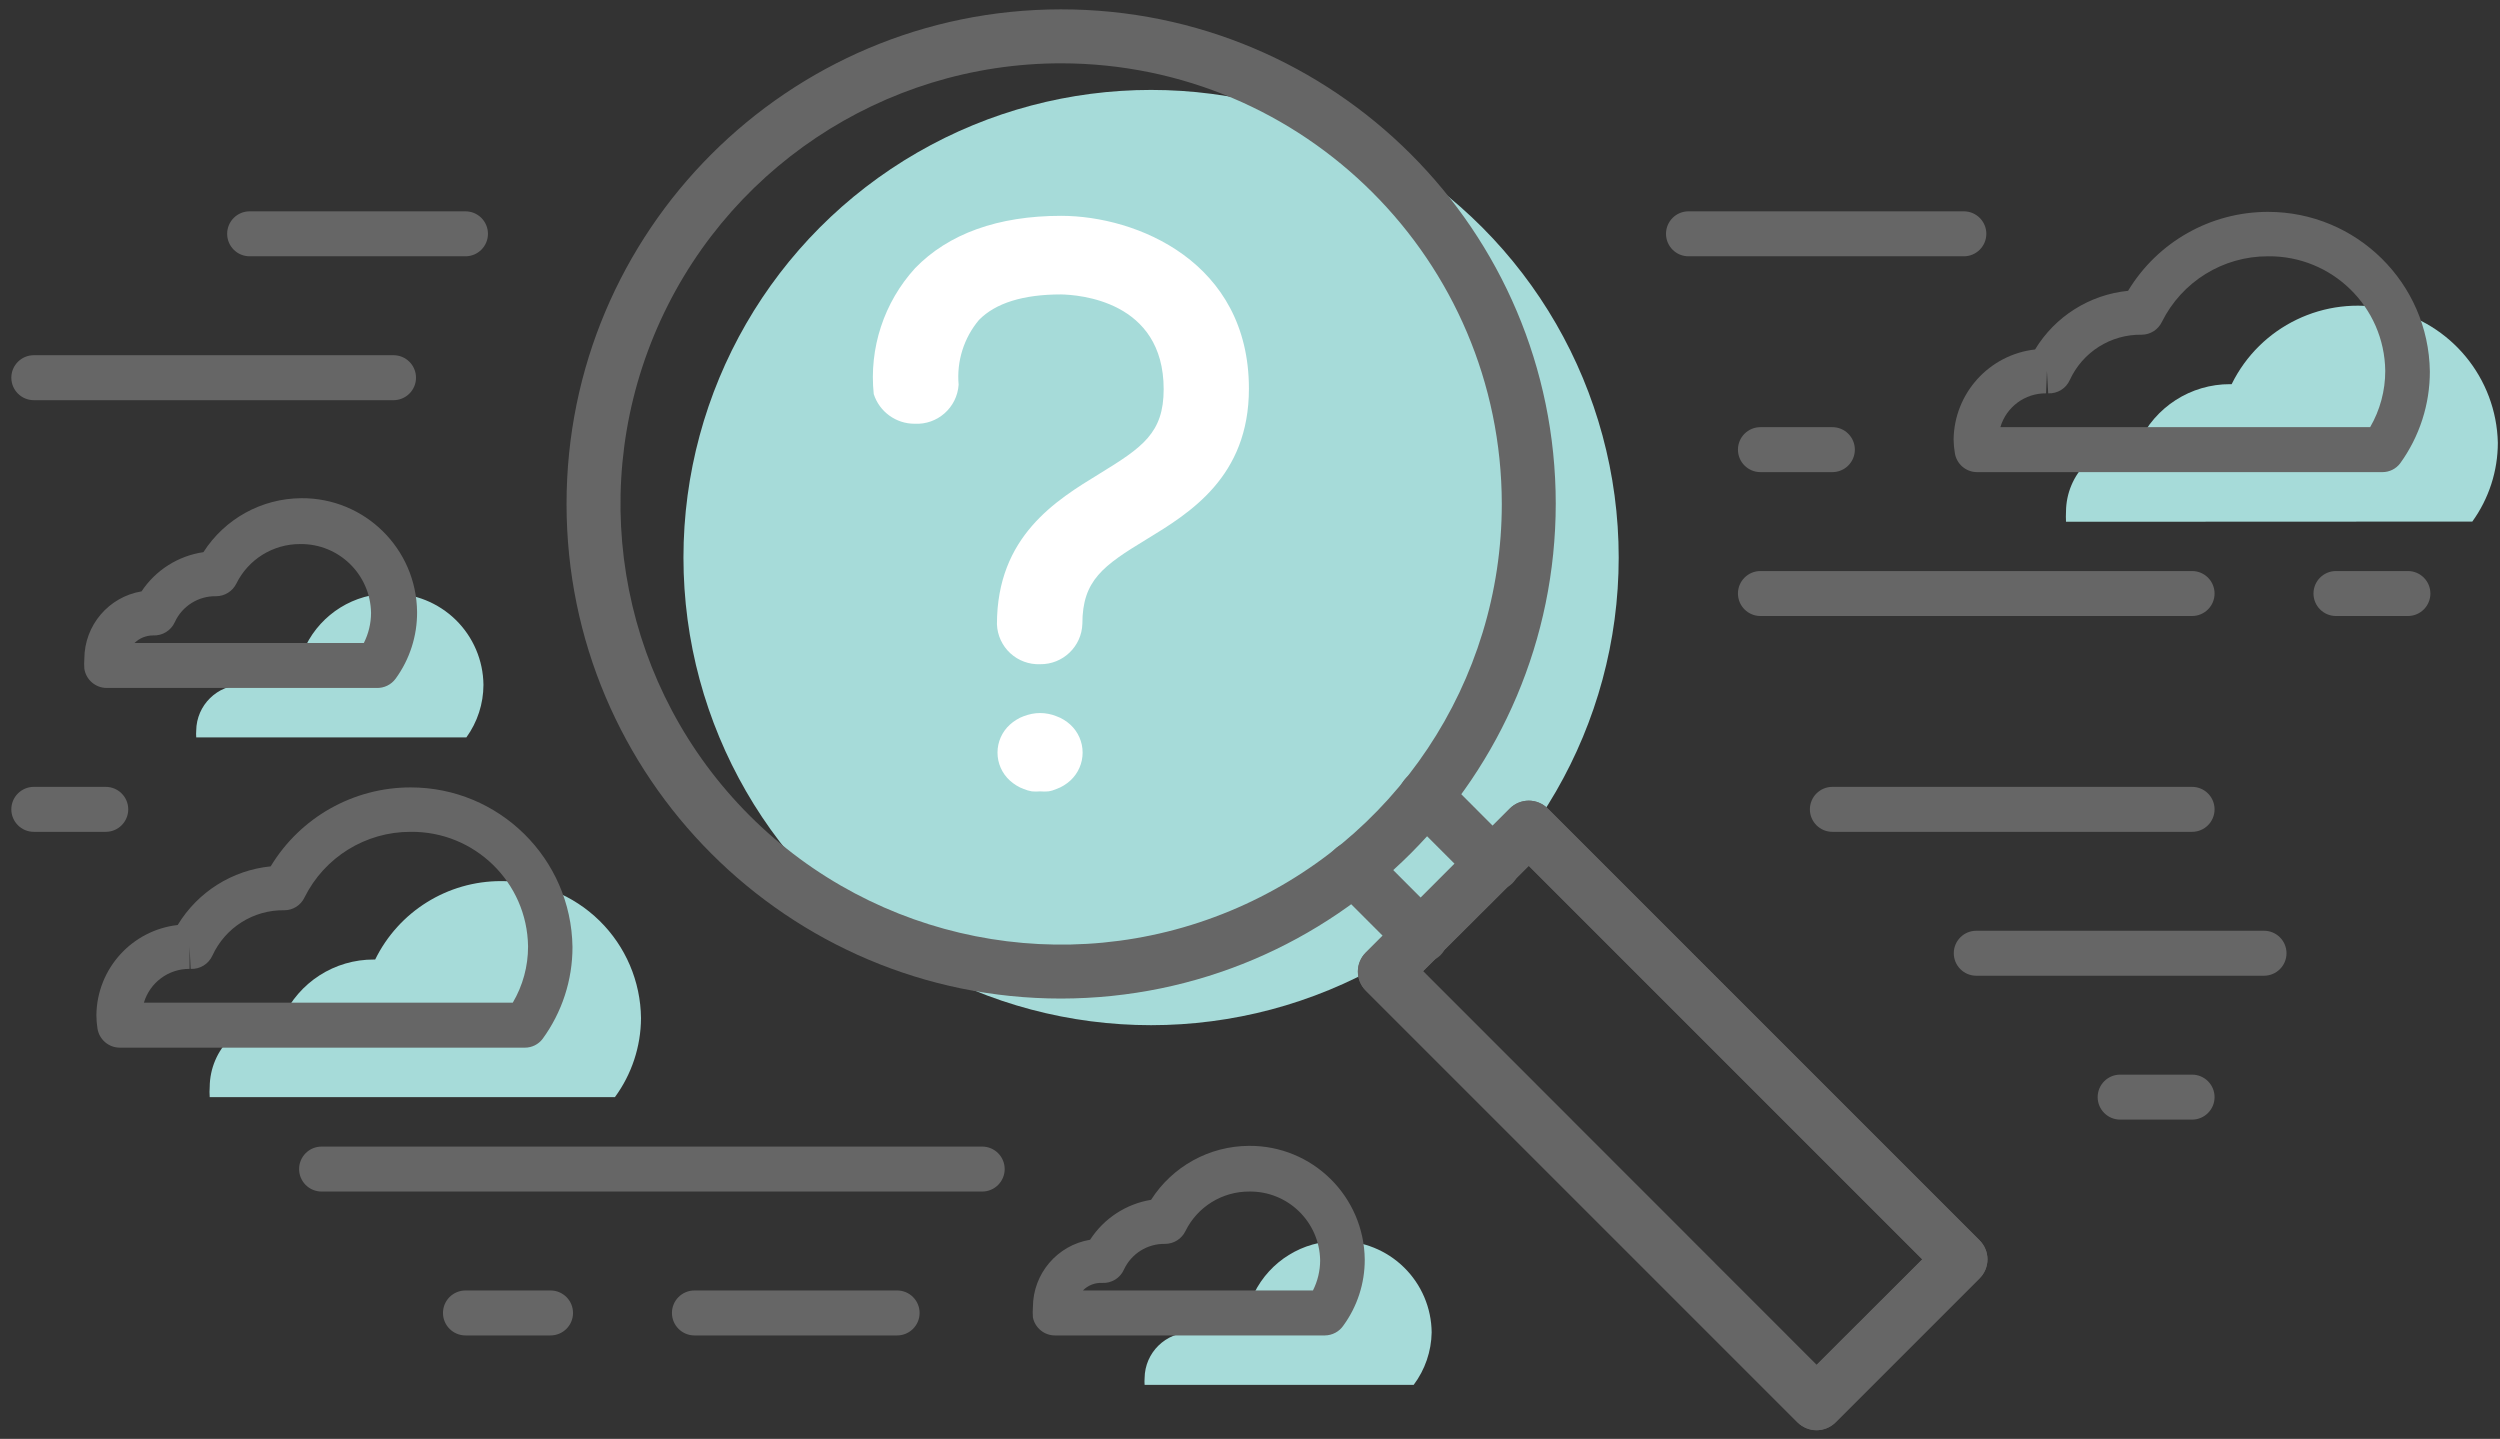 <?xml version="1.0" encoding="UTF-8"?>
<svg width="139px" height="80px" viewBox="0 0 139 80" version="1.1" xmlns="http://www.w3.org/2000/svg" xmlns:xlink="http://www.w3.org/1999/xlink">
    <rect x="0" y="0" width="139" height="80" fill="#333333" stroke="none"/>
    <!-- Generator: Sketch 63.1 (92452) - https://sketch.com -->
    <title>Erros_carrinho-01</title>
    <desc>Created with Sketch.</desc>
    <g id="Checkout" stroke="none" stroke-width="1" fill="none" fill-rule="evenodd">
        <g id="Mobile---Carrinho-Web---Erro-X" transform="translate(-571, -162)">
            <g id="Erros_carrinho-01" transform="translate(571, 162)">
                <path d="M11.66,61 C11.645,60.81 11.645,60.62 11.66,60.43 C11.668,59.41 12.081,58.435 12.809,57.72 C13.537,57.005 14.52,56.609 15.54,56.62 L15.71,56.62 C16.609,54.618 18.605,53.336 20.8,53.35 L20.86,53.35 C22.168,50.678 24.885,48.985 27.86,48.99 C29.902,48.969 31.869,49.76 33.328,51.189 C34.787,52.618 35.619,54.568 35.64,56.61 C35.632,58.19 35.124,59.726 34.19,61 L11.66,61 Z" id="Path" fill="#A6DBD9"></path>
                <path d="M10.91,41 C10.9,40.874 10.9,40.746 10.91,40.62 C10.926,39.205 12.084,38.069 13.5,38.08 L13.6,38.08 C14.206,36.748 15.537,35.895 17,35.9 L17,35.9 C17.88,34.116 19.701,32.99 21.69,33 C23.052,32.984 24.365,33.511 25.339,34.464 C26.312,35.417 26.867,36.718 26.88,38.08 C26.877,39.129 26.545,40.15 25.93,41 L10.91,41 Z" id="Path" fill="#A6DBD9"></path>
                <path d="M63.64,77 C63.63,76.874 63.63,76.746 63.64,76.62 C63.656,75.205 64.814,74.069 66.23,74.08 L66.34,74.08 C66.94,72.748 68.269,71.893 69.73,71.9 L69.73,71.9 C70.61,70.116 72.431,68.99 74.42,69 C75.781,68.987 77.091,69.514 78.062,70.467 C79.034,71.42 79.587,72.719 79.6,74.08 C79.583,75.134 79.233,76.156 78.6,77 L63.64,77 Z" id="Path" fill="#A6DBD9"></path>
                <path d="M137.46,29 C138.381,27.725 138.878,26.193 138.88,24.62 C138.798,21.026 136.271,17.953 132.76,17.179 C129.249,16.406 125.664,18.133 124.08,21.36 L124,21.36 C121.807,21.351 119.813,22.632 118.91,24.63 L118.75,24.63 C117.73,24.619 116.747,25.015 116.019,25.73 C115.291,26.445 114.878,27.42 114.87,28.44 C114.86,28.63 114.86,28.82 114.87,29.01 L137.46,29 Z" id="Path" fill="#A6DBD9"></path>
                <path d="M49.88,74.25 L38.61,74.25 C37.92,74.25 37.36,73.69 37.36,73 C37.36,72.31 37.92,71.75 38.61,71.75 L49.88,71.75 C50.57,71.75 51.13,72.31 51.13,73 C51.13,73.69 50.57,74.25 49.88,74.25 L49.88,74.25 Z" id="Path" fill="#666666" fill-rule="nonzero"></path>
                <path d="M125.88,54.25 L109.88,54.25 C109.19,54.25 108.63,53.69 108.63,53 C108.63,52.31 109.19,51.75 109.88,51.75 L125.88,51.75 C126.57,51.75 127.13,52.31 127.13,53 C127.13,53.69 126.57,54.25 125.88,54.25 Z" id="Path" fill="#666666" fill-rule="nonzero"></path>
                <path d="M30.61,74.25 L25.88,74.25 C25.19,74.25 24.63,73.69 24.63,73 C24.63,72.31 25.19,71.75 25.88,71.75 L30.61,71.75 C31.3,71.75 31.86,72.31 31.86,73 C31.86,73.69 31.3,74.25 30.61,74.25 Z" id="Path" fill="#666666" fill-rule="nonzero"></path>
                <path d="M5.88,46.25 L1.88,46.25 C1.19,46.25 0.63,45.69 0.63,45 C0.63,44.31 1.19,43.75 1.88,43.75 L5.88,43.75 C6.57,43.75 7.13,44.31 7.13,45 C7.13,45.69 6.57,46.25 5.88,46.25 L5.88,46.25 Z" id="Path" fill="#666666" fill-rule="nonzero"></path>
                <path d="M54.61,66.25 L17.88,66.25 C17.19,66.25 16.63,65.69 16.63,65 C16.63,64.31 17.19,63.75 17.88,63.75 L54.61,63.75 C55.3,63.75 55.86,64.31 55.86,65 C55.86,65.69 55.3,66.25 54.61,66.25 L54.61,66.25 Z" id="Path" fill="#666666" fill-rule="nonzero"></path>
                <path d="M29.19,58.25 L6.66,58.25 C6.043,58.248 5.518,57.799 5.42,57.19 C5.38,56.939 5.36,56.685 5.36,56.43 C5.394,53.863 7.33,51.722 9.88,51.43 C10.995,49.591 12.91,48.383 15.05,48.17 C16.696,45.445 19.647,43.78 22.83,43.78 C27.75,43.779 31.759,47.73 31.83,52.65 C31.834,54.486 31.252,56.276 30.17,57.76 C29.938,58.068 29.575,58.249 29.19,58.25 Z M8,55.75 L28.51,55.75 C29.069,54.802 29.363,53.721 29.36,52.62 C29.311,49.06 26.39,46.211 22.83,46.25 C20.329,46.244 18.042,47.659 16.93,49.9 C16.725,50.333 16.289,50.61 15.81,50.61 L15.81,50.61 C14.095,50.581 12.525,51.57 11.81,53.13 C11.597,53.602 11.117,53.895 10.6,53.87 L10.54,52.62 L10.54,53.87 C9.369,53.861 8.334,54.628 8,55.75 L8,55.75 Z" id="Shape" fill="#666666" fill-rule="nonzero"></path>
                <path d="M20.93,38.25 L5.93,38.25 C5.313,38.248 4.788,37.799 4.69,37.19 C4.675,37 4.675,36.81 4.69,36.62 C4.699,34.766 6.041,33.187 7.87,32.88 C8.655,31.698 9.906,30.906 11.31,30.7 C12.498,28.843 14.546,27.714 16.75,27.7 C20.275,27.672 23.157,30.505 23.19,34.03 C23.198,35.359 22.781,36.655 22,37.73 C21.753,38.071 21.351,38.267 20.93,38.25 Z M7.48,35.75 L20.23,35.75 C20.491,35.232 20.628,34.66 20.63,34.08 C20.597,31.935 18.835,30.222 16.69,30.25 C15.183,30.244 13.805,31.098 13.14,32.45 C12.927,32.879 12.489,33.15 12.01,33.15 L12.01,33.15 C11.028,33.132 10.129,33.698 9.72,34.59 C9.507,35.062 9.027,35.355 8.51,35.33 C8.125,35.33 7.755,35.48 7.48,35.75 L7.48,35.75 Z" id="Shape" fill="#666666" fill-rule="nonzero"></path>
                <path d="M73.66,74.25 L58.66,74.25 C58.064,74.253 57.549,73.834 57.43,73.25 C57.415,73.057 57.415,72.863 57.43,72.67 C57.439,70.816 58.781,69.237 60.61,68.93 C61.376,67.745 62.607,66.938 64,66.71 C65.186,64.851 67.235,63.721 69.44,63.71 C72.965,63.682 75.847,66.515 75.88,70.04 C75.882,71.351 75.469,72.628 74.7,73.69 C74.468,74.038 74.078,74.247 73.66,74.25 L73.66,74.25 Z M60.21,71.75 L73,71.75 C73.261,71.232 73.398,70.66 73.4,70.08 C73.367,67.935 71.605,66.222 69.46,66.25 C67.953,66.244 66.575,67.098 65.91,68.45 C65.7,68.883 65.261,69.159 64.78,69.16 L64.78,69.16 C63.801,69.14 62.902,69.701 62.49,70.59 C62.279,71.064 61.798,71.358 61.28,71.33 L61.28,71.33 C60.88,71.31 60.49,71.463 60.21,71.75 L60.21,71.75 Z" id="Shape" fill="#666666" fill-rule="nonzero"></path>
                <path d="M132.46,26.25 L109.92,26.25 C109.305,26.247 108.783,25.798 108.69,25.19 C108.646,24.939 108.623,24.685 108.62,24.43 C108.659,21.862 110.598,19.721 113.15,19.43 C114.265,17.591 116.18,16.383 118.32,16.17 C119.966,13.445 122.917,11.78 126.1,11.78 C131.02,11.779 135.029,15.73 135.1,20.65 C135.103,22.485 134.525,24.273 133.45,25.76 C133.216,26.071 132.849,26.252 132.46,26.25 L132.46,26.25 Z M111.22,23.75 L131.78,23.75 C132.332,22.799 132.621,21.719 132.62,20.62 C132.576,17.062 129.658,14.211 126.1,14.25 C123.599,14.244 121.312,15.659 120.2,17.9 C119.993,18.332 119.558,18.607 119.08,18.61 L119.08,18.61 C117.365,18.581 115.795,19.57 115.08,21.13 C114.871,21.6 114.394,21.894 113.88,21.87 L113.81,20.62 L113.76,21.87 C112.588,21.858 111.551,22.626 111.22,23.75 L111.22,23.75 Z" id="Shape" fill="#666666" fill-rule="nonzero"></path>
                <path d="M121.88,46.25 L101.88,46.25 C101.19,46.25 100.63,45.69 100.63,45 C100.63,44.31 101.19,43.75 101.88,43.75 L121.88,43.75 C122.57,43.75 123.13,44.31 123.13,45 C123.13,45.69 122.57,46.25 121.88,46.25 L121.88,46.25 Z" id="Path" fill="#666666" fill-rule="nonzero"></path>
                <path d="M121.88,34.25 L97.88,34.25 C97.19,34.25 96.63,33.69 96.63,33 C96.63,32.31 97.19,31.75 97.88,31.75 L121.88,31.75 C122.57,31.75 123.13,32.31 123.13,33 C123.13,33.69 122.57,34.25 121.88,34.25 L121.88,34.25 Z" id="Path" fill="#666666" fill-rule="nonzero"></path>
                <path d="M133.88,34.25 L129.88,34.25 C129.19,34.25 128.63,33.69 128.63,33 C128.63,32.31 129.19,31.75 129.88,31.75 L133.88,31.75 C134.57,31.75 135.13,32.31 135.13,33 C135.13,33.69 134.57,34.25 133.88,34.25 Z" id="Path" fill="#666666" fill-rule="nonzero"></path>
                <path d="M121.88,62.25 L117.88,62.25 C117.19,62.25 116.63,61.69 116.63,61 C116.63,60.31 117.19,59.75 117.88,59.75 L121.88,59.75 C122.57,59.75 123.13,60.31 123.13,61 C123.13,61.69 122.57,62.25 121.88,62.25 L121.88,62.25 Z" id="Path" fill="#666666" fill-rule="nonzero"></path>
                <path d="M109.19,14.25 L93.88,14.25 C93.19,14.25 92.63,13.69 92.63,13 C92.63,12.31 93.19,11.75 93.88,11.75 L109.19,11.75 C109.88,11.75 110.44,12.31 110.44,13 C110.44,13.69 109.88,14.25 109.19,14.25 Z" id="Path" fill="#666666" fill-rule="nonzero"></path>
                <path d="M101.88,26.25 L97.88,26.25 C97.19,26.25 96.63,25.69 96.63,25 C96.63,24.31 97.19,23.75 97.88,23.75 L101.88,23.75 C102.57,23.75 103.13,24.31 103.13,25 C103.13,25.69 102.57,26.25 101.88,26.25 L101.88,26.25 Z" id="Path" fill="#666666" fill-rule="nonzero"></path>
                <path d="M21.88,22.25 L1.88,22.25 C1.19,22.25 0.63,21.69 0.63,21 C0.63,20.31 1.19,19.75 1.88,19.75 L21.88,19.75 C22.57,19.75 23.13,20.31 23.13,21 C23.13,21.69 22.57,22.25 21.88,22.25 L21.88,22.25 Z" id="Path" fill="#666666" fill-rule="nonzero"></path>
                <path d="M25.88,14.25 L13.88,14.25 C13.19,14.25 12.63,13.69 12.63,13 C12.63,12.31 13.19,11.75 13.88,11.75 L25.88,11.75 C26.57,11.75 27.13,12.31 27.13,13 C27.13,13.69 26.57,14.25 25.88,14.25 Z" id="Path" fill="#666666" fill-rule="nonzero"></path>
                <circle id="Oval" fill="#A6DBD9" fill-rule="nonzero" cx="64" cy="31" r="26"></circle>
                <path d="M59,55.52 C43.815,55.52 31.504,43.212 31.5,28.027 C31.496,12.841 43.801,0.527 58.987,0.52 C74.172,0.513 86.489,12.815 86.5,28 C86.489,43.187 74.186,55.498 59,55.52 L59,55.52 Z M59,3.52 C49.089,3.52 40.154,9.491 36.363,18.649 C32.572,27.806 34.672,38.346 41.683,45.351 C48.694,52.357 59.235,54.448 68.39,50.649 C77.544,46.851 83.508,37.911 83.5,28 C83.472,14.484 72.516,3.537 59,3.52 L59,3.52 Z" id="Shape" fill="#666666" fill-rule="nonzero"></path>
                <path d="M57.83,36.93 C57.217,36.954 56.62,36.734 56.17,36.318 C55.72,35.901 55.453,35.323 55.43,34.71 C55.43,29.81 58.73,27.81 61.13,26.34 C63.53,24.87 64.7,24.07 64.7,21.64 C64.7,16.7 59.95,16.39 58.99,16.37 C56.89,16.37 55.35,16.85 54.43,17.79 C53.59,18.792 53.183,20.088 53.3,21.39 C53.214,22.662 52.123,23.629 50.85,23.56 C49.815,23.562 48.897,22.895 48.58,21.91 C48.313,19.355 49.15,16.808 50.88,14.91 C52.73,13 55.48,12 59,12 C63.2,12 69.44,14.56 69.44,21.61 C69.44,26.52 66.14,28.53 63.74,29.99 C61.34,31.45 60.18,32.26 60.18,34.68 C60.142,35.946 59.096,36.947 57.83,36.93 Z" id="Path" fill="#FFFFFF" fill-rule="nonzero"></path>
                <path d="M57.83,44 C57.677,44.015 57.523,44.015 57.37,44 C57.216,43.973 57.065,43.93 56.92,43.87 C56.777,43.818 56.639,43.751 56.51,43.67 C56.382,43.591 56.261,43.501 56.15,43.4 C55.711,43.002 55.461,42.437 55.461,41.845 C55.461,41.253 55.711,40.688 56.15,40.29 C56.261,40.189 56.382,40.099 56.51,40.02 C56.639,39.938 56.776,39.871 56.92,39.82 C57.066,39.765 57.217,39.722 57.37,39.69 C57.674,39.63 57.986,39.63 58.29,39.69 C58.441,39.718 58.588,39.762 58.73,39.82 C58.877,39.87 59.018,39.937 59.15,40.02 C59.278,40.099 59.399,40.189 59.51,40.29 C59.946,40.69 60.194,41.254 60.194,41.845 C60.194,42.436 59.946,43 59.51,43.4 C59.399,43.501 59.278,43.591 59.15,43.67 C59.018,43.753 58.877,43.82 58.73,43.87 C58.59,43.934 58.442,43.978 58.29,44 C58.137,44.015 57.983,44.015 57.83,44 L57.83,44 Z" id="Path" fill="#FFFFFF" fill-rule="nonzero"></path>
                <path d="M101,79.52 C100.603,79.519 100.222,79.36 99.94,79.08 L75.94,55.08 C75.657,54.8 75.497,54.418 75.497,54.02 C75.497,53.622 75.657,53.24 75.94,52.96 L83.94,44.96 C84.22,44.677 84.602,44.517 85,44.517 C85.398,44.517 85.78,44.677 86.06,44.96 L110.06,68.96 C110.343,69.24 110.503,69.622 110.503,70.02 C110.503,70.418 110.343,70.8 110.06,71.08 L102.06,79.08 C101.778,79.36 101.397,79.519 101,79.52 Z M79.12,54 L101,75.89 L106.88,70.02 L85,48.14 L79.12,54 Z" id="Shape" fill="#666666" fill-rule="nonzero"></path>
                <path d="M101,79.52 C100.603,79.519 100.222,79.36 99.94,79.08 L75.94,55.08 C75.657,54.8 75.497,54.418 75.497,54.02 C75.497,53.622 75.657,53.24 75.94,52.96 L83.94,44.96 C84.22,44.677 84.602,44.517 85,44.517 C85.398,44.517 85.78,44.677 86.06,44.96 L110.06,68.96 C110.343,69.24 110.503,69.622 110.503,70.02 C110.503,70.418 110.343,70.8 110.06,71.08 L102.06,79.08 C101.778,79.36 101.397,79.519 101,79.52 Z M79.12,54 L101,75.89 L106.88,70.02 L85,48.14 L79.12,54 Z" id="Shape" fill="#666666" fill-rule="nonzero"></path>
                <path d="M79,53.53 C78.602,53.531 78.22,53.372 77.94,53.09 L74.2,49.35 C73.917,49.07 73.757,48.688 73.757,48.29 C73.757,47.892 73.917,47.51 74.2,47.23 C74.788,46.651 75.732,46.651 76.32,47.23 L80.08,51 C80.659,51.588 80.659,52.532 80.08,53.12 C79.787,53.393 79.4,53.54 79,53.53 Z" id="Path" fill="#666666" fill-rule="nonzero"></path>
                <path d="M83,49.53 C82.602,49.531 82.22,49.372 81.94,49.09 L78.2,45.35 C77.917,45.07 77.757,44.688 77.757,44.29 C77.757,43.892 77.917,43.51 78.2,43.23 C78.788,42.651 79.732,42.651 80.32,43.23 L84.08,47 C84.659,47.588 84.659,48.532 84.08,49.12 C83.787,49.393 83.4,49.54 83,49.53 L83,49.53 Z" id="Path" fill="#666666" fill-rule="nonzero"></path>
            </g>
        </g>
    </g>
</svg>
